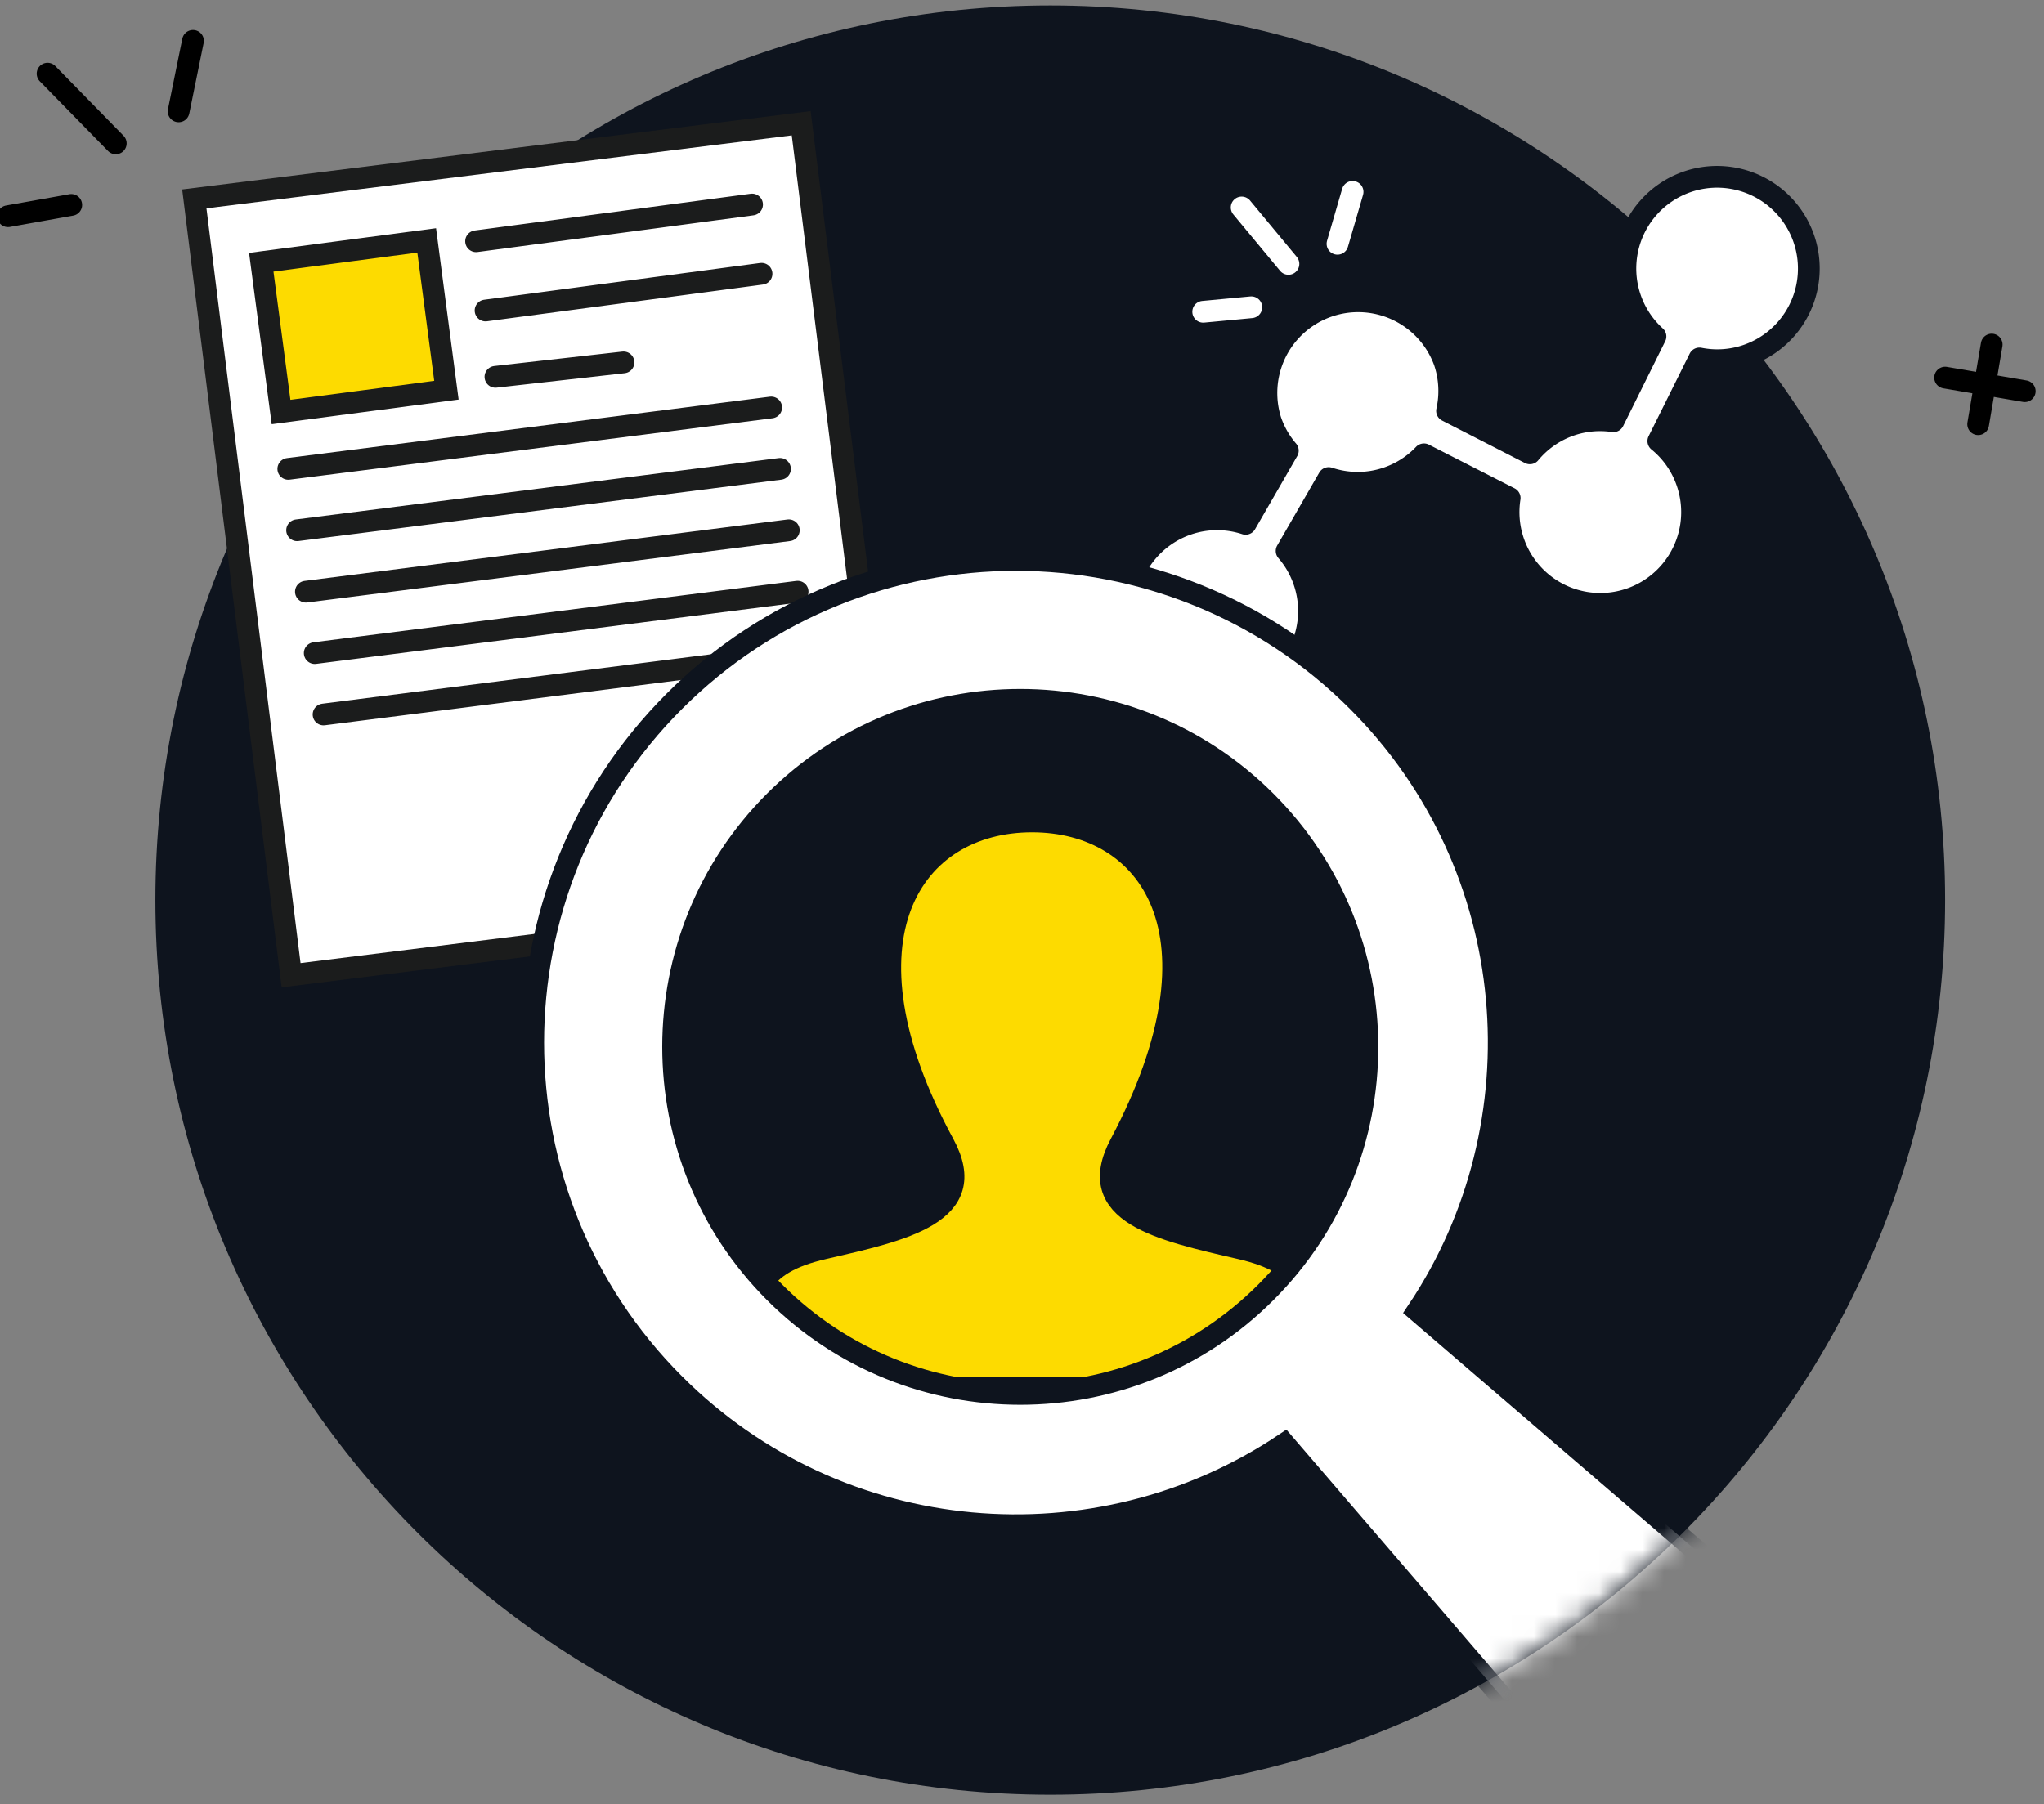 <svg width="94" height="83" xmlns="http://www.w3.org/2000/svg" xmlns:xlink="http://www.w3.org/1999/xlink"><rect width="100%" height="100%" fill="#808080" stroke="none"/><defs><path d="M.035 3.126C.01 3.14 0 3.306 0 3.606v.02C.004 9.323 3.802 61.74 3.802 61.74h27.783l1.06-16.221 9.43-11.398 8.875-3.97 3.348.099C53.382 20.863 52.487.18 52.487.18S.493 2.822.035 3.126z" id="path-1"/><path d="M.035 3.126C.01 3.14 0 3.306 0 3.606v.02C.004 9.323 3.802 61.74 3.802 61.74h27.783l1.06-16.221 9.43-11.398 8.875-3.97 3.348.099C53.382 20.863 52.487.18 52.487.18S.493 2.822.035 3.126z" id="path-3"/><path d="M.035 3.126C.01 3.14 0 3.306 0 3.606v.02C.004 9.323 3.802 61.74 3.802 61.74h27.783l1.06-16.221 9.43-11.398 8.875-3.97 3.348.099C53.382 20.863 52.487.18 52.487.18S.493 2.822.035 3.126z" id="path-5"/><path d="M.035 3.126C.01 3.14 0 3.306 0 3.606v.02C.004 9.323 3.802 61.74 3.802 61.74h27.783l1.06-16.221 9.43-11.398 8.875-3.97 3.348.099C53.382 20.863 52.487.18 52.487.18S.493 2.822.035 3.126z" id="path-7"/><path d="M.035 3.126C.01 3.14 0 3.306 0 3.606v.02C.004 9.323 3.802 61.74 3.802 61.74h27.783l1.06-16.221 9.43-11.398 8.875-3.97 3.348.099C53.382 20.863 52.487.18 52.487.18S.493 2.822.035 3.126z" id="path-9"/><path d="M.035 3.126C.01 3.14 0 3.306 0 3.606v.02C.004 9.323 3.802 61.74 3.802 61.74h27.783l1.06-16.221 9.43-11.398 8.875-3.97 3.348.099C53.382 20.863 52.487.18 52.487.18S.493 2.822.035 3.126" id="path-11"/><path d="M.035 3.126C.01 3.14 0 3.306 0 3.606v.02C.004 9.323 3.802 61.74 3.802 61.74h27.783l1.06-16.221 9.43-11.398 8.875-3.97 3.348.099C53.382 20.863 52.487.18 52.487.18S.493 2.822.035 3.126" id="path-13"/><path d="M.035 3.126C.01 3.14 0 3.306 0 3.606v.02C.004 9.323 3.802 61.74 3.802 61.74h27.783l1.06-16.221 9.43-11.398 8.875-3.97 3.348.099C53.382 20.863 52.487.18 52.487.18S.493 2.822.035 3.126" id="path-15"/><path d="M.035 3.126C.01 3.14 0 3.306 0 3.606v.02C.004 9.323 3.802 61.74 3.802 61.74h27.783l1.06-16.221 9.43-11.398 8.875-3.97 3.348.099C53.382 20.863 52.487.18 52.487.18S.493 2.822.035 3.126" id="path-17"/><path d="M.035 3.126C.01 3.14 0 3.306 0 3.606v.02C.004 9.323 3.802 61.74 3.802 61.74h27.783l1.06-16.221 9.43-11.398 8.875-3.97 3.348.099C53.382 20.863 52.487.18 52.487.18S.493 2.822.035 3.126" id="path-19"/><path d="M.035 3.126C.01 3.14 0 3.306 0 3.606v.02C.004 9.323 3.802 61.74 3.802 61.74h27.783l1.06-16.221 9.43-11.398 8.875-3.97 3.348.099C53.382 20.863 52.487.18 52.487.18S.493 2.822.035 3.126" id="path-21"/><path d="M.113 41.625c0 22.73 18.425 41.154 41.153 41.154 22.73 0 41.153-18.425 41.153-41.154C82.42 18.898 63.995.473 41.266.473 18.538.473.113 18.898.113 41.625" id="path-23"/><path d="M41.266 82.78c22.73 0 41.153-18.426 41.153-41.155C82.42 18.898 63.995.473 41.266.473 18.538.473.113 18.898.113 41.625c0 22.73 18.425 41.154 41.153 41.154z" id="path-25"/></defs><g id="Page-1" stroke="none" stroke-width="1" fill="none" fill-rule="evenodd"><g id="Homepage" transform="translate(-431 -3787)"><g id="Group-16" transform="translate(375 3566)"><g id="UX" transform="translate(50 217)"><g id="Group-93"><g id="Group-5" transform="translate(94.947 19.29)" stroke="#000" stroke-linecap="round"><path d="M.505 2.08l3.663.624" id="Stroke-1"/><path d="M2.648.56l-.623 3.664" id="Stroke-3"/></g><g id="Group-30" transform="translate(6.206 3.776)"><path d="M5.119 6.819L1.981 3.612" id="Stroke-14" stroke="#000" stroke-linecap="round"/><path d="M3.071 9.65l-2.91.519" id="Stroke-16" stroke="#000" stroke-linecap="round"/><path d="M8.008 5.346l.661-3.244" id="Stroke-18" stroke="#000" stroke-linecap="round"/><path d="M89.246 41.626c0 22.728-18.425 41.153-41.153 41.153-22.73 0-41.154-18.425-41.154-41.153C6.939 18.897 25.364.473 48.093.473c22.728 0 41.153 18.424 41.153 41.153" id="Fill-20" fill="#0E141E"/><path d="M56.848 57.653c-3.74-.864-7.22-1.619-5.534-4.797 5.13-9.673 1.36-14.846-4.058-14.846-5.526 0-9.203 5.372-4.059 14.846 1.736 3.196-1.875 3.952-5.534 4.797-3.024.696-3.413 2.12-3.451 4.532-.016 1.035.84 1.875 1.877 1.875h22.332c1.037 0 1.894-.84 1.878-1.875-.038-2.413-.427-3.836-3.451-4.532" id="Fill-22" fill="#FDDB00"/><path d="M56.848 57.653c-3.74-.864-7.22-1.619-5.534-4.797 5.13-9.673 1.36-14.846-4.058-14.846-5.526 0-9.203 5.372-4.059 14.846 1.736 3.196-1.875 3.952-5.534 4.797-3.024.696-3.413 2.12-3.451 4.532-.016 1.035.84 1.875 1.877 1.875h22.332c1.037 0 1.894-.84 1.878-1.875-.038-2.413-.427-3.836-3.451-4.532z" id="Stroke-24" stroke="#0E141E" stroke-linecap="round"/><path d="M77.406 8.581a4.22 4.22 0 00-1.48 7.12l-1.935 3.901a4.184 4.184 0 00-3.84 1.475l-3.81-1.953a4.195 4.195 0 00-.12-2.262 4.22 4.22 0 00-7.992 2.707c.178.524.45.988.79 1.384l-1.942 3.368a4.197 4.197 0 00-2.655.012 4.218 4.218 0 104.541 1.235l1.934-3.354c.842.28 1.776.303 2.682-.004a4.192 4.192 0 001.7-1.087l3.942 2.01a4.219 4.219 0 108.162-.713 4.187 4.187 0 00-1.325-1.907l1.89-3.8a4.19 4.19 0 002.165-.14 4.218 4.218 0 10-2.707-7.992" id="Fill-26" fill="#FFF"/><path d="M77.406 8.581a4.22 4.22 0 00-1.48 7.12l-1.935 3.901a4.184 4.184 0 00-3.84 1.475l-3.81-1.953a4.195 4.195 0 00-.12-2.262 4.22 4.22 0 00-7.992 2.707c.178.524.45.988.79 1.384l-1.942 3.368a4.197 4.197 0 00-2.655.012 4.218 4.218 0 104.541 1.235l1.934-3.354c.842.28 1.776.303 2.682-.004a4.192 4.192 0 001.7-1.087l3.942 2.01a4.219 4.219 0 108.162-.713 4.187 4.187 0 00-1.325-1.907l1.89-3.8a4.19 4.19 0 002.165-.14 4.218 4.218 0 10-2.707-7.992z" id="Stroke-28" stroke="#0E141E" stroke-linecap="round" stroke-linejoin="round"/></g><g id="Group-78" transform="translate(0 .052)"><g id="Group-33"><mask id="mask-2" fill="#fff"><use xlink:href="#path-1"/></mask><path id="Fill-31" fill="#FFF" mask="url(#mask-2)" d="M19.387 48.808L47.3 45.327 42.918 9.784l-27.911 3.48z"/></g><g id="Group-36"><mask id="mask-4" fill="#fff"><use xlink:href="#path-3"/></mask><path id="Fill-34" fill="#FFF" mask="url(#mask-4)" d="M19.387 48.808L47.3 45.327l-4.454-35.71-27.91 3.48z"/></g><g id="Group-39"><mask id="mask-6" fill="#fff"><use xlink:href="#path-5"/></mask><path id="Stroke-37" stroke="#1B1C1C" stroke-linecap="round" mask="url(#mask-6)" d="M19.387 48.808L47.3 45.327l-4.454-35.71-27.91 3.48z"/></g><g id="Group-42"><mask id="mask-8" fill="#fff"><use xlink:href="#path-7"/></mask><path id="Fill-40" fill="#FDDB00" mask="url(#mask-8)" d="M26.53 21.897L18.925 22.9l-.91-6.889 7.608-1.004z"/></g><g id="Group-45"><mask id="mask-10" fill="#fff"><use xlink:href="#path-9"/></mask><path id="Stroke-43" stroke="#1B1C1C" stroke-linecap="round" mask="url(#mask-10)" d="M26.53 21.897L18.925 22.9l-.91-6.889 7.608-1.004z"/></g><g id="Group-49"><mask id="mask-12" fill="#fff"><use xlink:href="#path-11"/></mask><path d="M27.894 15.046l12.692-1.69" id="Fill-46" fill="#FFF" mask="url(#mask-12)"/><path d="M27.894 15.046l12.692-1.69" id="Stroke-48" stroke="#1B1C1C" stroke-linecap="round" mask="url(#mask-12)"/></g><g id="Group-53"><mask id="mask-14" fill="#fff"><use xlink:href="#path-13"/></mask><path d="M19.258 25.516l22.208-2.825" id="Fill-50" fill="#FFF" mask="url(#mask-14)"/><path d="M19.258 25.516l22.208-2.825" id="Stroke-52" stroke="#1B1C1C" stroke-linecap="round" mask="url(#mask-14)"/></g><g id="Group-57"><mask id="mask-16" fill="#fff"><use xlink:href="#path-15"/></mask><path d="M19.663 28.34l22.208-2.824" id="Fill-54" fill="#FFF" mask="url(#mask-16)"/><path d="M19.663 28.34l22.208-2.824" id="Stroke-56" stroke="#1B1C1C" stroke-linecap="round" mask="url(#mask-16)"/></g><g id="Group-61"><mask id="mask-18" fill="#fff"><use xlink:href="#path-17"/></mask><path d="M20.068 31.165l22.208-2.825" id="Fill-58" fill="#FFF" mask="url(#mask-18)"/><path d="M20.068 31.165l22.208-2.825" id="Stroke-60" stroke="#1B1C1C" stroke-linecap="round" mask="url(#mask-18)"/></g><g id="Group-65"><mask id="mask-20" fill="#fff"><use xlink:href="#path-19"/></mask><path d="M20.474 33.99l22.208-2.825" id="Fill-62" fill="#FFF" mask="url(#mask-20)"/><path d="M20.474 33.99l22.208-2.825" id="Stroke-64" stroke="#1B1C1C" stroke-linecap="round" mask="url(#mask-20)"/></g><g id="Group-69"><mask id="mask-22" fill="#fff"><use xlink:href="#path-21"/></mask><path d="M20.88 36.814l22.207-2.824" id="Fill-66" fill="#FFF" mask="url(#mask-22)"/><path d="M20.88 36.814l22.207-2.824" id="Stroke-68" stroke="#1B1C1C" stroke-linecap="round" mask="url(#mask-22)"/></g><g id="Group-73" transform="translate(27.926 16.135)"><path d="M.404 2.096L13.096.406" id="Fill-70" fill="#FFF"/><path d="M.404 2.096L13.096.406" id="Stroke-72" stroke="#1B1C1C" stroke-linecap="round"/></g><g id="Group-77" transform="translate(28.546 19.858)"><path d="M0 1.867L6.129.76" id="Fill-74" fill="#FFF"/><path d="M.238 1.424L6.128.76" id="Stroke-76" stroke="#1B1C1C" stroke-linecap="round"/></g></g><g id="Group-85" transform="translate(13.032 3.776)"><g id="Group-81"><mask id="mask-24" fill="#fff"><use xlink:href="#path-23"/></mask><path d="M51.18 37.087c6.23 6.227 6.233 16.358 0 22.586-6.224 6.228-16.36 6.228-22.587 0-6.226-6.23-6.226-16.36 0-22.588 6.227-6.227 16.36-6.226 22.587.002M23.984 63.892c7.614 7.614 19.426 8.529 28.053 2.755l13.589 15.809c2.29 2.816 6.225 3.017 8.794.454 2.562-2.566 2.359-6.505-.455-8.792l-15.81-13.587c5.774-8.628 4.86-20.44-2.754-28.054-8.664-8.66-22.755-8.66-31.417 0-8.66 8.66-8.66 22.754 0 31.415" id="Fill-79" fill="#FFF" mask="url(#mask-24)"/></g><g id="Group-84"><mask id="mask-26" fill="#fff"><use xlink:href="#path-25"/></mask><path d="M51.18 37.087c6.23 6.227 6.233 16.358 0 22.586-6.224 6.228-16.36 6.228-22.587 0-6.226-6.23-6.226-16.36 0-22.588 6.227-6.227 16.36-6.226 22.587.002zM23.984 63.892c7.614 7.614 19.426 8.529 28.053 2.755l13.589 15.809c2.29 2.816 6.225 3.017 8.794.454 2.562-2.566 2.359-6.505-.455-8.792l-15.81-13.587c5.774-8.628 4.86-20.44-2.754-28.054-8.664-8.66-22.755-8.66-31.417 0-8.66 8.66-8.66 22.754 0 31.415z" id="Stroke-82" stroke="#0E141E" mask="url(#mask-26)"/></g></g><g id="Group-92" transform="translate(60.816 12.463)" stroke="#FFF" stroke-linecap="round"><path d="M4.438 3.676L2.286 1.08" id="Stroke-86"/><path d="M2.73 5.67l-2.213.208" id="Stroke-88"/><path d="M6.693 2.752L7.388.363" id="Stroke-90"/></g></g></g></g></g></g></svg>